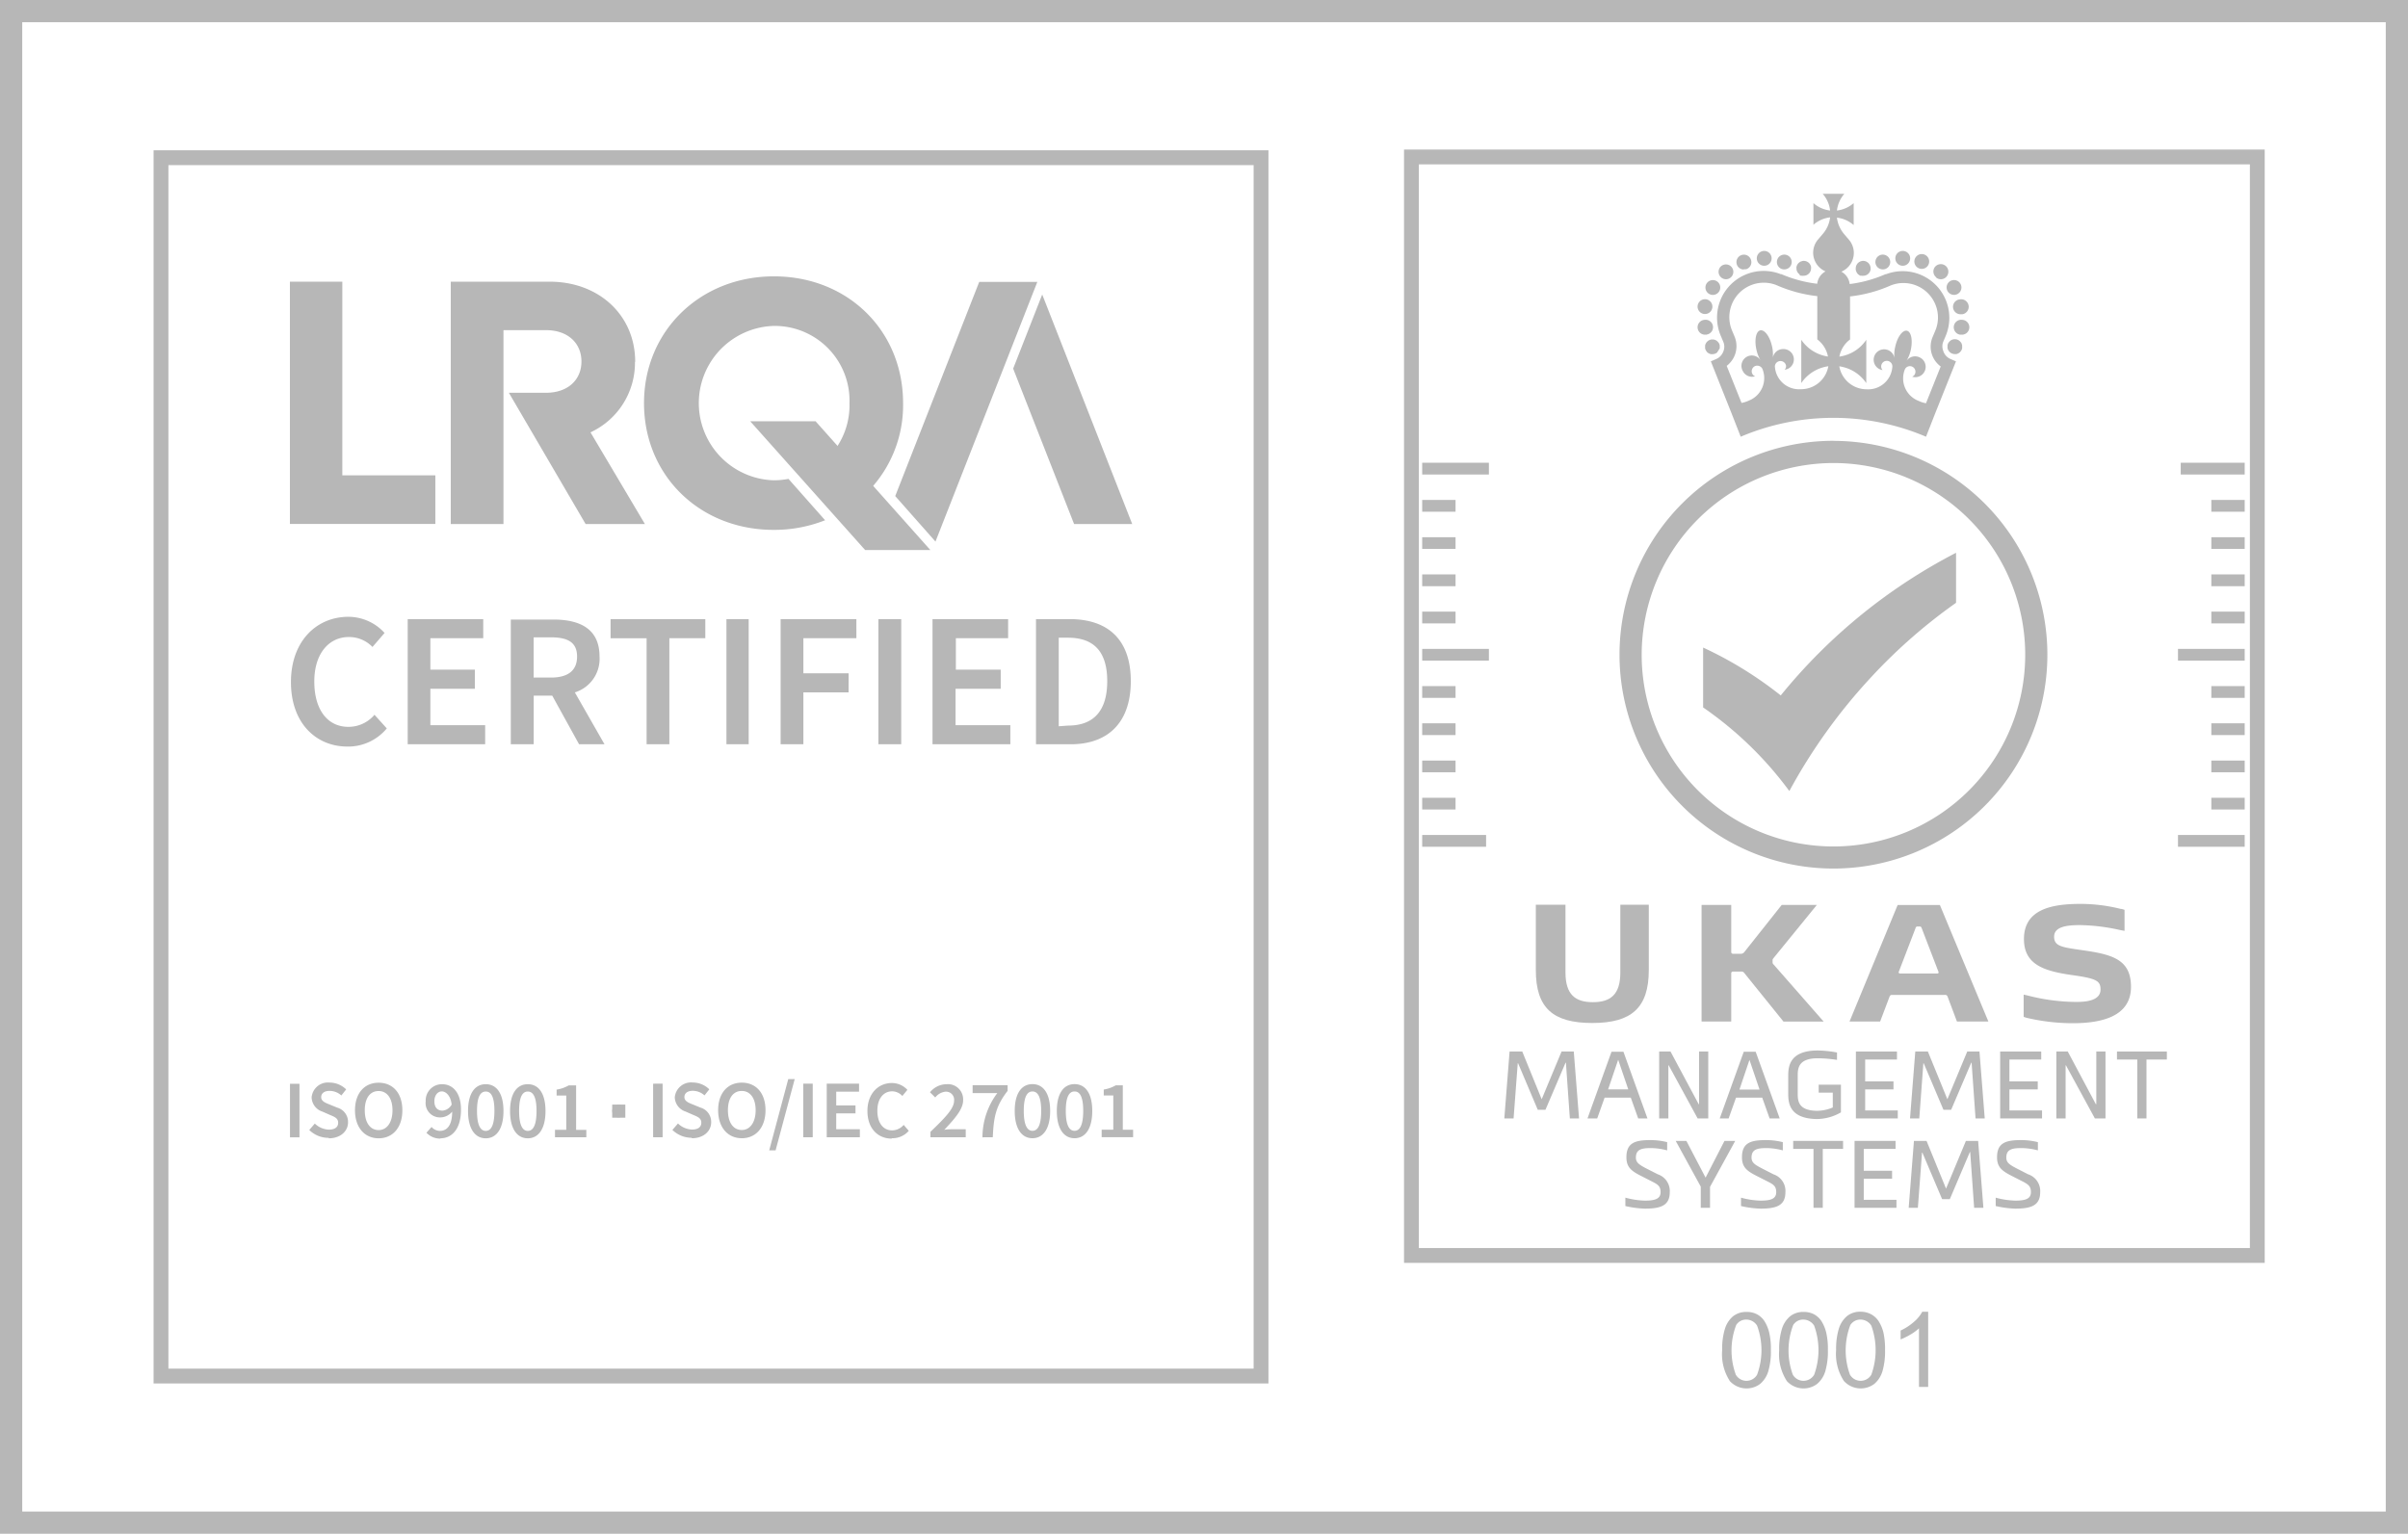 <svg xmlns="http://www.w3.org/2000/svg" viewBox="0 0 324.85 206.96"><defs><style>.cls-1,.cls-2{fill:none;stroke:#b7b7b7;stroke-miterlimit:10;}.cls-1{stroke-width:3px;}.cls-2{stroke-width:2px;}.cls-3{fill:#b7b7b7;}</style></defs><g id="Layer_2" data-name="Layer 2"><g id="Layer_1-2" data-name="Layer 1"><polygon class="cls-1" points="323.35 205.46 1.5 205.46 1.5 1.5 323.35 1.5 323.35 205.46 323.35 205.46"/><polygon class="cls-2" points="21.72 185.68 170.12 185.68 170.12 21.28 21.72 21.28 21.72 185.68 21.72 185.68"/><polygon class="cls-3" points="46.18 64.14 46.18 38.01 39.11 38.01 39.11 70.7 58.73 70.7 58.73 64.14 46.18 64.14 46.18 64.14"/><path class="cls-3" d="M112.83,69.49a16.67,16.67,0,0,0,9-15.09c0-9.77-7.45-17.11-17.42-17.11S86.88,44.67,86.88,54.4s7.49,17.1,17.49,17.1a18.64,18.64,0,0,0,6.94-1.3l-4.94-5.58a10.85,10.85,0,0,1-2,.19,10.42,10.42,0,0,1,0-20.83A10.09,10.09,0,0,1,114.6,54.4a10.12,10.12,0,0,1-6.35,9.68l4.58,5.41Z"/><polygon class="cls-3" points="136.68 49.74 144.9 70.71 152.74 70.71 140.6 39.74 136.68 49.74 136.68 49.74"/><polygon class="cls-3" points="132.1 38.04 120.77 66.94 126.2 73.08 139.94 38.04 132.1 38.04 132.1 38.04"/><path class="cls-3" d="M68.69,53Zm17-4.18c0-6.3-4.91-10.81-11.53-10.81H60.81V70.71h7.11V44.55h5.73c3,0,4.79,1.79,4.79,4.23S76.65,53,73.65,53h-5L79,70.71h8L79.66,58.34a10.34,10.34,0,0,0,6-9.51"/><polygon class="cls-3" points="110.02 56.84 101.2 56.84 116.71 74.22 125.5 74.22 125.5 74.21 110.02 56.84 110.02 56.84"/><polygon class="cls-3" points="208.49 149.75 207.45 149.75 204.8 143.48 204.75 143.48 204.19 150.92 202.94 150.92 203.65 141.89 205.36 141.89 207.98 148.33 210.66 141.89 212.31 141.89 213.02 150.92 211.78 150.92 211.25 143.4 211.2 143.4 208.49 149.75 208.49 149.75"/><path class="cls-3" d="M221,150.92l-1-2.81h-3.53l-1,2.81h-1.31l3.24-9h1.61l3.24,9ZM216.9,147h2.76l-1.36-4h0l-1.36,4Z"/><polygon class="cls-3" points="229.16 149 229.21 149 229.21 141.89 230.45 141.89 230.45 150.92 229.02 150.92 225.12 143.76 225.07 143.76 225.07 150.92 223.83 150.92 223.83 141.89 225.36 141.89 229.16 149 229.16 149"/><path class="cls-3" d="M238.73,150.92l-1-2.81h-3.53l-1,2.81H232l3.24-9h1.61l3.24,9Zm-4.12-3.9h2.76l-1.36-4h0l-1.35,4Z"/><path class="cls-3" d="M245,151c-3.68-.1-3.76-2.26-3.76-3.49v-2.27c0-1.23.08-3.49,4-3.49a15.6,15.6,0,0,1,2.58.27v1a17.67,17.67,0,0,0-2.58-.22c-2.67,0-2.72,1.38-2.72,2.41v2.27c0,1,0,2.34,2.52,2.41a5.51,5.51,0,0,0,2.21-.45v-2h-1.9v-1.08h3v3.74A6.55,6.55,0,0,1,245,151Z"/><polygon class="cls-3" points="250.37 150.92 250.37 141.89 255.91 141.89 255.91 142.97 251.62 142.97 251.62 145.92 255.44 145.92 255.44 147 251.62 147 251.62 149.84 256.02 149.84 256.02 150.92 250.37 150.92 250.37 150.92"/><polygon class="cls-3" points="263.22 149.75 262.18 149.75 259.52 143.48 259.47 143.48 258.92 150.92 257.67 150.92 258.38 141.89 260.08 141.89 262.71 148.33 265.39 141.89 267.04 141.89 267.75 150.92 266.51 150.92 265.98 143.4 265.93 143.4 263.22 149.75 263.22 149.75"/><polygon class="cls-3" points="269.83 150.92 269.83 141.89 275.37 141.89 275.37 142.97 271.08 142.97 271.08 145.92 274.9 145.92 274.9 147 271.08 147 271.08 149.84 275.48 149.84 275.48 150.92 269.83 150.92 269.83 150.92"/><polygon class="cls-3" points="282.74 149 282.8 149 282.8 141.89 284.04 141.89 284.04 150.92 282.61 150.92 278.71 143.76 278.66 143.76 278.66 150.92 277.41 150.92 277.41 141.89 278.95 141.89 282.74 149 282.74 149"/><polygon class="cls-3" points="288.33 142.97 285.59 142.97 285.59 141.89 292.32 141.89 292.32 142.97 289.57 142.97 289.57 150.92 288.33 150.92 288.33 142.97 288.33 142.97"/><path class="cls-3" d="M222.69,154.92c-1.27,0-2,.2-2,1.28,0,.66.42.94,1.29,1.41l1.67.85a2.38,2.38,0,0,1,1.61,2.41c0,1.83-1.26,2.22-3.36,2.22a13.29,13.29,0,0,1-2.63-.35v-1.13a11,11,0,0,0,2.63.4c1.31,0,2.12-.21,2.12-1.14,0-.76-.32-1-1-1.36l-1.76-.9c-1.22-.63-1.85-1.15-1.85-2.45,0-1.94,1.14-2.32,3.27-2.32a9.4,9.4,0,0,1,2.23.28v1.11a8.66,8.66,0,0,0-2.23-.31Z"/><polygon class="cls-3" points="230.08 158.89 230.1 158.89 232.64 153.95 234.09 153.95 230.69 160.15 230.69 162.98 229.44 162.98 229.44 160.12 226.06 153.95 227.5 153.95 230.08 158.89 230.08 158.89"/><path class="cls-3" d="M238.29,154.92c-1.27,0-2,.2-2,1.28,0,.66.42.94,1.3,1.41l1.66.85a2.36,2.36,0,0,1,1.61,2.41c0,1.83-1.25,2.22-3.36,2.22a13.29,13.29,0,0,1-2.63-.35v-1.13a11,11,0,0,0,2.63.4c1.32,0,2.12-.21,2.12-1.14,0-.76-.32-1-1-1.36l-1.77-.9c-1.22-.63-1.85-1.15-1.85-2.45,0-1.94,1.14-2.32,3.27-2.32a9.48,9.48,0,0,1,2.24.28v1.11a8.68,8.68,0,0,0-2.24-.31Z"/><polygon class="cls-3" points="244.65 155.03 241.91 155.03 241.91 153.95 248.64 153.95 248.64 155.03 245.9 155.03 245.9 162.98 244.65 162.98 244.65 155.03 244.65 155.03"/><polygon class="cls-3" points="250.19 162.98 250.19 153.95 255.72 153.95 255.72 155.03 251.43 155.03 251.43 157.98 255.25 157.98 255.25 159.06 251.43 159.06 251.43 161.9 255.84 161.9 255.84 162.98 250.19 162.98 250.19 162.98"/><polygon class="cls-3" points="263.04 161.81 262 161.81 259.34 155.54 259.29 155.54 258.73 162.98 257.49 162.98 258.2 153.95 259.9 153.95 262.53 160.39 265.21 153.95 266.86 153.95 267.57 162.98 266.32 162.98 265.79 155.46 265.74 155.46 263.04 161.81 263.04 161.81"/><path class="cls-3" d="M272.66,154.92c-1.27,0-2,.2-2,1.28,0,.66.41.94,1.29,1.41l1.66.85a2.37,2.37,0,0,1,1.62,2.41c0,1.83-1.26,2.22-3.37,2.22a13.47,13.47,0,0,1-2.63-.35v-1.13a11.18,11.18,0,0,0,2.63.4c1.32,0,2.12-.21,2.12-1.14,0-.76-.31-1-.95-1.36l-1.76-.9c-1.22-.63-1.86-1.15-1.86-2.45,0-1.94,1.15-2.32,3.28-2.32a9.4,9.4,0,0,1,2.23.28v1.11a8.66,8.66,0,0,0-2.23-.31Z"/><path class="cls-3" d="M240.23,93.84a51.66,51.66,0,0,0-10.47-6.46v8.08a48.86,48.86,0,0,1,11.63,11.28v0a75.13,75.13,0,0,1,11.07-15.4,72.64,72.64,0,0,1,11.42-10V74.59a74.56,74.56,0,0,0-23.65,19.25Z"/><path class="cls-3" d="M231.67,47.49a1,1,0,0,0,.13-.16.56.56,0,0,0,.09-.17A.6.6,0,0,0,232,47a1.23,1.23,0,0,0,0-.19,1.36,1.36,0,0,0,0-.2.7.7,0,0,0-.06-.19.56.56,0,0,0-.09-.17,1.39,1.39,0,0,0-.28-.28.91.91,0,0,0-.17-.09.6.6,0,0,0-.19-.06,1.27,1.27,0,0,0-.39,0,.7.7,0,0,0-.19.06.91.91,0,0,0-.17.09l-.16.13a1,1,0,0,0-.12.15.91.91,0,0,0-.09.17.7.7,0,0,0-.06.19,1.36,1.36,0,0,0,0,.2,1.23,1.23,0,0,0,0,.19.6.6,0,0,0,.06.19.91.91,0,0,0,.09.17l.12.16a1,1,0,0,0,.16.12.56.56,0,0,0,.17.09.7.7,0,0,0,.19.06l.19,0a1,1,0,0,0,.71-.29"/><path class="cls-3" d="M230.57,39.66a1,1,0,0,0,1.37-.37,1,1,0,1,0-1.37.37"/><path class="cls-3" d="M232.85,37.68a1,1,0,1,0-.64-1.78,1,1,0,0,0-.13,1.42,1,1,0,0,0,.77.36"/><path class="cls-3" d="M235.26,36.32a1.26,1.26,0,0,0,.33,0,1,1,0,0,0,.62-1.28,1,1,0,0,0-1.9.66,1,1,0,0,0,.95.67"/><path class="cls-3" d="M238,35.86a1,1,0,0,0,1-1,1,1,0,1,0-1,1"/><path class="cls-3" d="M240.35,36.29a1.13,1.13,0,0,0,.36.06,1,1,0,0,0,.94-.65,1,1,0,1,0-1.3.59"/><path class="cls-3" d="M229.91,42.37l.2,0a1,1,0,1,0-.2,0"/><path class="cls-3" d="M230.26,45.14a1,1,0,0,0,.82-1.16h0a1,1,0,0,0-1.15-.82,1,1,0,0,0,.17,2h.16"/><path class="cls-3" d="M242.76,37.11l.17.1.19,0a.68.68,0,0,0,.2,0,1,1,0,0,0,1-1,.68.68,0,0,0,0-.2,1.8,1.8,0,0,0-.05-.19l-.1-.17a.57.57,0,0,0-.12-.15,1,1,0,0,0-.91-.28l-.19.06-.17.09-.15.13a.93.93,0,0,0-.13.15l-.09.17-.06.19a1.34,1.34,0,0,0,0,.2,1,1,0,0,0,.29.71l.15.12"/><path class="cls-3" d="M264.64,46.39a.56.56,0,0,0-.09-.17,1.39,1.39,0,0,0-.28-.28.56.56,0,0,0-.17-.09.6.6,0,0,0-.19-.06,1.28,1.28,0,0,0-.39,0,.6.6,0,0,0-.19.06.56.56,0,0,0-.17.09,1.39,1.39,0,0,0-.28.28.56.56,0,0,0-.09.17.7.7,0,0,0-.06.19,1.36,1.36,0,0,0,0,.2,1.23,1.23,0,0,0,0,.19.6.6,0,0,0,.06.19.56.56,0,0,0,.09.17,1,1,0,0,0,.83.45l.2,0a.6.6,0,0,0,.19-.06.56.56,0,0,0,.17-.09.61.61,0,0,0,.15-.12,1,1,0,0,0,.13-.16.56.56,0,0,0,.09-.17.6.6,0,0,0,.06-.19,1.23,1.23,0,0,0,0-.19,1.36,1.36,0,0,0,0-.2.7.7,0,0,0-.06-.19"/><path class="cls-3" d="M259.09,36.27a1.26,1.26,0,0,0,.33,0,1,1,0,1,0-.33,0"/><path class="cls-3" d="M261.19,37.45a1,1,0,0,0,.64.23,1,1,0,0,0,.77-.36A1,1,0,1,0,261.05,36a1,1,0,0,0,.14,1.41"/><path class="cls-3" d="M262.74,39.29a1,1,0,0,0,.87.5,1,1,0,1,0-.87-.5"/><path class="cls-3" d="M256.69,35.86a1,1,0,0,0,1-1,1,1,0,0,0-1-1h0a1,1,0,0,0-1,1,1,1,0,0,0,1,1"/><path class="cls-3" d="M264.38,40.4a1,1,0,0,0,.19,2l.19,0a1,1,0,1,0-.38-2"/><path class="cls-3" d="M264.75,43.16a1,1,0,1,0-.33,2h.17a1,1,0,0,0,.16-2"/><path class="cls-3" d="M254,36.35a1.13,1.13,0,0,0,.36-.06,1,1,0,1,0-1.3-.59,1,1,0,0,0,.94.65"/><path class="cls-3" d="M250.43,36.66l.09.18.13.15a1.58,1.58,0,0,0,.15.12l.17.1.19,0a.71.71,0,0,0,.2,0,1,1,0,0,0,.71-.29l.13-.15.09-.18.06-.19a1.21,1.21,0,0,0,0-.19,1,1,0,0,0-.29-.71,1,1,0,0,0-.91-.28l-.19.06-.17.09-.15.13a1,1,0,0,0-.29.71.62.62,0,0,0,0,.19,1.05,1.05,0,0,0,.05.19"/><path class="cls-3" d="M262.17,47.39a1.68,1.68,0,0,1,0-1.32l.32-.76A6.3,6.3,0,0,0,254.44,37l-.08,0h0a17.43,17.43,0,0,1-4.83,1.33,2.17,2.17,0,0,0-1.12-1.67,2.76,2.76,0,0,0,1.68-2.53,2.73,2.73,0,0,0-.66-1.78h0l-.62-.73a4.22,4.22,0,0,1-1-2.25,4.13,4.13,0,0,1,2.26,1V27.41a4.22,4.22,0,0,1-2.26,1,4.22,4.22,0,0,1,1-2.26h-2.92a4.13,4.13,0,0,1,1,2.26,4.22,4.22,0,0,1-2.25-1v2.92a4.13,4.13,0,0,1,2.25-1,4.13,4.13,0,0,1-1,2.25l-.62.73h0a2.74,2.74,0,0,0,1,4.31,2.17,2.17,0,0,0-1.12,1.67A17.43,17.43,0,0,1,240.33,37l-.09,0a6.29,6.29,0,0,0-8.08,8.36l.32.76a1.68,1.68,0,0,1,0,1.32,1.75,1.75,0,0,1-.95,1l-.73.32,2.76,6.93,1.27,3.24a31.93,31.93,0,0,1,25,0l1.27-3.24,2.77-6.93-.74-.32a1.75,1.75,0,0,1-.95-1M247.34,28.87Zm-4.43,23.65a3.26,3.26,0,0,1-3.47-3.13.76.76,0,0,1,1.51,0,.74.74,0,0,1-.19.5,1.4,1.4,0,0,0-.21-2.79,1.41,1.41,0,0,0-1.39,1.18h0a4.79,4.79,0,0,0-.11-1.56c-.29-1.32-1-2.27-1.59-2.14h0c-.58.14-.8,1.3-.51,2.61a4.68,4.68,0,0,0,.58,1.46h0a1.4,1.4,0,0,0-2.43,1.39,1.39,1.39,0,0,0,1.67.74.78.78,0,0,1-.39-.37.77.77,0,0,1,.36-1,.78.78,0,0,1,1,.33,3.26,3.26,0,0,1-1.8,4.31,4,4,0,0,1-1,.32l-2-5A3.43,3.43,0,0,0,234,48a3.37,3.37,0,0,0,0-2.59l-.32-.76a4.65,4.65,0,0,1,5.94-6.19,18.91,18.91,0,0,0,5.54,1.5v5.84a3.75,3.75,0,0,1,1.44,2.31A5.28,5.28,0,0,1,243,45.85v5.84a5.28,5.28,0,0,1,3.65-2.27,3.74,3.74,0,0,1-3.69,3.1m16.88,1.9a4,4,0,0,1-1-.32A3.25,3.25,0,0,1,257,49.79a.75.75,0,0,1,1.34.67.72.72,0,0,1-.38.37,1.4,1.4,0,0,0,1-2.61,1.41,1.41,0,0,0-1.77.48h0a4.68,4.68,0,0,0,.58-1.46c.29-1.31.07-2.47-.51-2.61h0c-.58-.13-1.29.82-1.58,2.14a4.53,4.53,0,0,0-.11,1.56h0a1.41,1.41,0,1,0-1.6,1.61.74.74,0,0,1-.19-.5.76.76,0,0,1,.75-.75.76.76,0,0,1,.76.71,3.26,3.26,0,0,1-3.47,3.13,3.74,3.74,0,0,1-3.69-3.1,5.28,5.28,0,0,1,3.64,2.27V45.85a5.24,5.24,0,0,1-3.63,2.27,3.75,3.75,0,0,1,1.44-2.31V40a18.76,18.76,0,0,0,5.53-1.5,4.66,4.66,0,0,1,6,2.63,4.58,4.58,0,0,1-.06,3.56l-.32.76a3.32,3.32,0,0,0,1.08,4l-2,5Z"/><path class="cls-3" d="M247.34,62.48a25.87,25.87,0,1,1-25.87,25.87,25.9,25.9,0,0,1,25.87-25.87m0-3A28.86,28.86,0,1,0,276.2,88.35a28.86,28.86,0,0,0-28.86-28.86Z"/><path class="cls-3" d="M214.9,135.23c2.34,0,3.69-1,3.69-4v-9.15h3.84v8.81c0,5.1-2.33,7.15-7.62,7.15s-7.62-2-7.62-7.15v-8.81h4v9.15c0,3,1.35,4,3.68,4Z"/><path class="cls-3" d="M233.55,122.11v6.32c0,.19.08.27.26.27h1a.58.58,0,0,0,.49-.21l5.06-6.38h4.74l-5.84,7.17c-.1.13-.13.16-.13.29v.28a.34.34,0,0,0,.13.29l6.76,7.71H240.6l-5.3-6.57a.45.45,0,0,0-.43-.18h-1.06c-.18,0-.26.08-.26.26v6.48h-4V122.11Z"/><path class="cls-3" d="M264,137.84l-1.25-3.33c-.09-.24-.21-.27-.45-.26h-6.95c-.23,0-.35,0-.45.26l-1.26,3.33h-4.13L256,122.12h5.7l6.54,15.72Zm-2.64-6.48a.15.15,0,0,0,.15-.22l-2.27-5.91c-.07-.17-.13-.21-.29-.21h-.24a.25.25,0,0,0-.29.21l-2.27,5.91a.16.16,0,0,0,.15.22Z"/><path class="cls-3" d="M286.2,122.64l.41.13v2.84l-.63-.12a26.14,26.14,0,0,0-5.42-.66c-1.86,0-3.45.26-3.45,1.57s1.1,1.42,3.83,1.82c4,.57,6.54,1.23,6.54,4.94,0,4.05-4.05,4.91-7.86,4.91a27.39,27.39,0,0,1-6.27-.74l-.35-.12v-3l.53.12a26.87,26.87,0,0,0,6.48.87c1.16,0,3.36-.08,3.36-1.67,0-1.16-.51-1.49-3.73-1.94-3.84-.54-6.6-1.39-6.6-4.88,0-4,3.72-4.74,7.61-4.74a22.44,22.44,0,0,1,5.54.7Z"/><polygon class="cls-3" points="200.86 64.03 191.86 64.03 191.86 62.44 200.86 62.44 200.86 64.03 200.86 64.03"/><polygon class="cls-3" points="200.86 89.14 191.86 89.14 191.86 87.56 200.86 87.56 200.86 89.14 200.86 89.14"/><polygon class="cls-3" points="196.36 69.05 191.86 69.05 191.86 67.46 196.36 67.46 196.36 69.05 196.36 69.05"/><polygon class="cls-3" points="196.36 74.07 191.86 74.07 191.86 72.49 196.36 72.49 196.36 74.07 196.36 74.07"/><polygon class="cls-3" points="196.36 79.1 191.86 79.1 191.86 77.51 196.36 77.51 196.36 79.1 196.36 79.1"/><polygon class="cls-3" points="196.36 84.12 191.86 84.12 191.86 82.53 196.36 82.53 196.36 84.12 196.36 84.12"/><polygon class="cls-3" points="200.48 114.26 191.86 114.26 191.86 112.67 200.48 112.67 200.48 114.26 200.48 114.26"/><polygon class="cls-3" points="196.36 94.17 191.86 94.17 191.86 92.58 196.36 92.58 196.36 94.17 196.36 94.17"/><polygon class="cls-3" points="196.36 99.19 191.86 99.19 191.86 97.6 196.36 97.6 196.36 99.19 196.36 99.19"/><polygon class="cls-3" points="196.36 104.21 191.86 104.21 191.86 102.63 196.36 102.63 196.36 104.21 196.36 104.21"/><polygon class="cls-3" points="196.36 109.23 191.86 109.23 191.86 107.65 196.36 107.65 196.36 109.23 196.36 109.23"/><polygon class="cls-3" points="302.82 114.26 293.82 114.26 293.82 112.67 302.82 112.67 302.82 114.26 302.82 114.26"/><polygon class="cls-3" points="302.82 89.14 293.82 89.14 293.82 87.56 302.82 87.56 302.82 89.14 302.82 89.14"/><polygon class="cls-3" points="302.82 109.23 298.32 109.23 298.32 107.65 302.82 107.65 302.82 109.23 302.82 109.23"/><polygon class="cls-3" points="302.82 104.21 298.32 104.21 298.32 102.63 302.82 102.63 302.82 104.21 302.82 104.21"/><polygon class="cls-3" points="302.82 99.19 298.32 99.19 298.32 97.6 302.82 97.6 302.82 99.19 302.82 99.19"/><polygon class="cls-3" points="302.82 94.17 298.32 94.17 298.32 92.58 302.82 92.58 302.82 94.17 302.82 94.17"/><polygon class="cls-3" points="302.82 64.03 294.19 64.03 294.19 62.44 302.82 62.44 302.82 64.03 302.82 64.03"/><polygon class="cls-3" points="302.82 84.12 298.32 84.12 298.32 82.53 302.82 82.53 302.82 84.12 302.82 84.12"/><polygon class="cls-3" points="302.82 79.1 298.32 79.1 298.32 77.51 302.82 77.51 302.82 79.1 302.82 79.1"/><polygon class="cls-3" points="302.82 74.07 298.32 74.07 298.32 72.49 302.82 72.49 302.82 74.07 302.82 74.07"/><polygon class="cls-3" points="302.82 69.05 298.32 69.05 298.32 67.46 302.82 67.46 302.82 69.05 302.82 69.05"/><polygon class="cls-2" points="190.41 21.18 190.41 169.41 304.52 169.41 304.52 21.18 190.41 21.18 190.41 21.18"/><path class="cls-3" d="M233.31,186.3a3.06,3.06,0,0,0,4.13.45,3.58,3.58,0,0,0,1.1-1.68,9.45,9.45,0,0,0,.36-2.88,9.63,9.63,0,0,0-.23-2.39,5.17,5.17,0,0,0-.62-1.5,2.78,2.78,0,0,0-1-.94,2.92,2.92,0,0,0-1.42-.33,2.86,2.86,0,0,0-1.84.59,3.6,3.6,0,0,0-1.09,1.69,9.12,9.12,0,0,0-.37,2.88,6.63,6.63,0,0,0,1,4.11Zm.92-7.52a1.58,1.58,0,0,1,1.36-.72,1.72,1.72,0,0,1,1.45.82,9.58,9.58,0,0,1,0,6.62,1.66,1.66,0,0,1-2.87,0,9.59,9.59,0,0,1,.06-6.73ZM241,186.3a3.06,3.06,0,0,0,4.13.45,3.58,3.58,0,0,0,1.1-1.68,9.45,9.45,0,0,0,.36-2.88,9.63,9.63,0,0,0-.23-2.39,5.17,5.17,0,0,0-.62-1.5,2.78,2.78,0,0,0-1-.94,2.92,2.92,0,0,0-1.42-.33,2.81,2.81,0,0,0-1.83.59,3.62,3.62,0,0,0-1.1,1.69,9.12,9.12,0,0,0-.37,2.88,6.63,6.63,0,0,0,1,4.11Zm.92-7.52a1.58,1.58,0,0,1,1.36-.72,1.74,1.74,0,0,1,1.46.82,9.73,9.73,0,0,1,0,6.62,1.67,1.67,0,0,1-2.88,0,9.59,9.59,0,0,1,.06-6.73Zm6.79,7.52a3.06,3.06,0,0,0,4.13.45,3.58,3.58,0,0,0,1.1-1.68,9.45,9.45,0,0,0,.36-2.88,10.21,10.21,0,0,0-.22-2.39,5.17,5.17,0,0,0-.63-1.5,2.83,2.83,0,0,0-1-.94A3,3,0,0,0,251,177a2.81,2.81,0,0,0-1.83.59,3.62,3.62,0,0,0-1.1,1.69,9.42,9.42,0,0,0-.37,2.88,6.7,6.7,0,0,0,1,4.11Zm.92-7.52a1.6,1.6,0,0,1,1.37-.72,1.73,1.73,0,0,1,1.45.82,9.73,9.73,0,0,1,0,6.62,1.67,1.67,0,0,1-2.88,0,9.59,9.59,0,0,1,.06-6.73ZM260.12,177h-.8a4.6,4.6,0,0,1-1.1,1.35,7.53,7.53,0,0,1-1.82,1.19v1.2a9.62,9.62,0,0,0,1.3-.64,6.33,6.33,0,0,0,1.18-.86v7.91h1.24V177Z"/><path class="cls-3" d="M46.83,100.74a6.77,6.77,0,0,0,5.35-2.45l-1.66-1.84A4.59,4.59,0,0,1,47,98.08c-2.82,0-4.6-2.32-4.6-6.12s2-6,4.65-6a4.38,4.38,0,0,1,3.2,1.34l1.63-1.89A6.61,6.61,0,0,0,47,83.23c-4.29,0-7.75,3.28-7.75,8.81s3.38,8.7,7.62,8.7Zm8.16-.31H65.45V97.85H58.06V92.94h6V90.36h-6V86.12h7.13V83.54H55v16.89Zm13.92,0H72V93.87h2.5l3.62,6.56h3.43l-4-7a4.74,4.74,0,0,0,3.33-4.83c0-3.8-2.71-5-6.25-5H68.91v16.89Zm3.08-9V86h2.32c2.3,0,3.54.68,3.54,2.59s-1.24,2.84-3.54,2.84Zm15.24,9H90.3V86.12h4.85V83.54H82.37v2.58h4.86v14.31Zm10.74,0H101V83.54H98v16.89Zm7.34,0h3.07v-7h6.1V90.85h-6.1V86.12h7.15V83.54H105.31v16.89Zm13.19,0h3.08V83.54H118.5v16.89Zm7.34,0H136.3V97.85h-7.39V92.94H135V90.36h-6.05V86.12H136V83.54h-10.2v16.89Zm13.92,0h4.68c5,0,8.11-2.89,8.11-8.52s-3.1-8.37-8.27-8.37h-4.52v16.89ZM142.83,98V86.05h1.24c3.36,0,5.3,1.73,5.3,5.86s-1.94,6-5.3,6Z"/><path class="cls-3" d="M39.12,153.47H40.4v-7.23H39.12v7.23Zm5.23.13c1.63,0,2.6-1,2.6-2.14a2,2,0,0,0-1.46-2l-1-.41c-.6-.24-1.16-.45-1.16-1s.46-.85,1.14-.85a2.38,2.38,0,0,1,1.58.62l.65-.82a3.22,3.22,0,0,0-2.23-.92,2.2,2.2,0,0,0-2.43,2,2.08,2.08,0,0,0,1.46,1.92l1,.44c.65.27,1.12.46,1.12,1.06s-.45.93-1.27.93a2.87,2.87,0,0,1-1.88-.82l-.75.87a3.73,3.73,0,0,0,2.61,1.06Zm6.73,0c1.89,0,3.2-1.43,3.2-3.78s-1.31-3.72-3.2-3.72-3.19,1.39-3.19,3.72,1.31,3.78,3.19,3.78Zm0-1.11c-1.14,0-1.87-1-1.87-2.67s.73-2.6,1.87-2.6,1.87,1,1.87,2.6-.73,2.67-1.87,2.67Zm8.64-2.62c-.71,0-1.12-.44-1.12-1.27s.48-1.33,1-1.33,1.2.54,1.33,1.78a1.56,1.56,0,0,1-1.26.82Zm-.3,3.73c1.45,0,2.77-1.13,2.77-3.87,0-2.37-1.18-3.43-2.55-3.43a2.19,2.19,0,0,0-2.21,2.3,1.93,1.93,0,0,0,2,2.18A2.09,2.09,0,0,0,61,150c0,1.95-.77,2.6-1.66,2.6a1.52,1.52,0,0,1-1.12-.53l-.69.78a2.53,2.53,0,0,0,1.88.79Zm6.11,0c1.46,0,2.39-1.3,2.39-3.68s-.93-3.62-2.39-3.62-2.39,1.24-2.39,3.62.93,3.68,2.39,3.68Zm0-1c-.68,0-1.18-.7-1.18-2.69s.5-2.62,1.18-2.62,1.17.63,1.17,2.62-.49,2.69-1.17,2.69Zm5.67,1c1.46,0,2.39-1.3,2.39-3.68s-.93-3.62-2.39-3.62-2.39,1.24-2.39,3.62.93,3.68,2.39,3.68Zm0-1c-.67,0-1.17-.7-1.17-2.69s.5-2.62,1.17-2.62,1.18.63,1.18,2.62-.49,2.69-1.18,2.69Zm3.67.86H79.1v-1H77.72v-6h-1a4.77,4.77,0,0,1-1.63.57v.8h1.3v4.62H74.87v1Zm8.59-2.69a.86.86,0,0,0,0-1.72.86.86,0,0,0,0,1.72Zm4.65,2.69h1.28v-7.23H88.11v7.23Zm5.23.13c1.63,0,2.6-1,2.6-2.14a2,2,0,0,0-1.46-2l-1-.41c-.6-.24-1.15-.45-1.15-1s.45-.85,1.14-.85a2.35,2.35,0,0,1,1.57.62l.65-.82a3.2,3.2,0,0,0-2.22-.92,2.21,2.21,0,0,0-2.44,2,2.09,2.09,0,0,0,1.46,1.92l1,.44c.65.27,1.12.46,1.12,1.06s-.45.93-1.26.93a2.89,2.89,0,0,1-1.89-.82l-.75.87a3.73,3.73,0,0,0,2.61,1.06Zm6.73,0c1.89,0,3.2-1.43,3.2-3.78s-1.31-3.72-3.2-3.72-3.19,1.39-3.19,3.72,1.31,3.78,3.19,3.78Zm0-1.11c-1.14,0-1.87-1-1.87-2.67s.73-2.6,1.87-2.6,1.87,1,1.87,2.6-.73,2.67-1.87,2.67Zm3.7,2.75h.86l2.58-9.62h-.87l-2.57,9.62Zm4.59-1.77h1.28v-7.23h-1.28v7.23Zm3.12,0H116v-1.08h-3.19v-2.14h2.6v-1.08h-2.6v-1.85h3.08v-1.08h-4.36v7.23Zm8.84.13a2.91,2.91,0,0,0,2.28-1l-.69-.8a2.07,2.07,0,0,1-1.55.74c-1.22,0-2-1-2-2.65s.84-2.62,2-2.62a1.88,1.88,0,0,1,1.37.63l.68-.83a2.85,2.85,0,0,0-2.09-.92c-1.82,0-3.3,1.41-3.3,3.78s1.43,3.72,3.26,3.72Zm5.2-.13h4.76v-1.08h-1.73c-.34,0-.81,0-1.17.08,1.39-1.48,2.55-2.76,2.55-4a2.05,2.05,0,0,0-2.22-2.16,2.9,2.9,0,0,0-2.25,1.09l.71.7a2,2,0,0,1,1.37-.78,1.09,1.09,0,0,1,1.17,1.22c0,1.07-1.23,2.31-3.19,4.2v.74Zm7.11,0h1.3c.12-2.74.41-4.21,2-6.26v-.77h-4.72v1.07h3.33a9.9,9.9,0,0,0-2,6Zm6.65.13c1.46,0,2.39-1.3,2.39-3.68s-.93-3.62-2.39-3.62-2.39,1.24-2.39,3.62.93,3.68,2.39,3.68Zm0-1c-.67,0-1.17-.7-1.17-2.69s.5-2.62,1.17-2.62,1.18.63,1.18,2.62-.49,2.69-1.18,2.69Zm5.68,1c1.46,0,2.39-1.3,2.39-3.68s-.93-3.62-2.39-3.62-2.39,1.24-2.39,3.62.93,3.68,2.39,3.68Zm0-1c-.68,0-1.18-.7-1.18-2.69s.5-2.62,1.18-2.62,1.17.63,1.17,2.62-.49,2.69-1.17,2.69Zm3.66.86h4.24v-1h-1.39v-6h-.95a4.71,4.71,0,0,1-1.62.57v.8h1.29v4.62h-1.57v1Z"/><polygon class="cls-3" points="82.59 149.05 82.59 150.82 84.36 150.82 84.36 149.05 82.59 149.05 82.59 149.05"/></g></g></svg>
